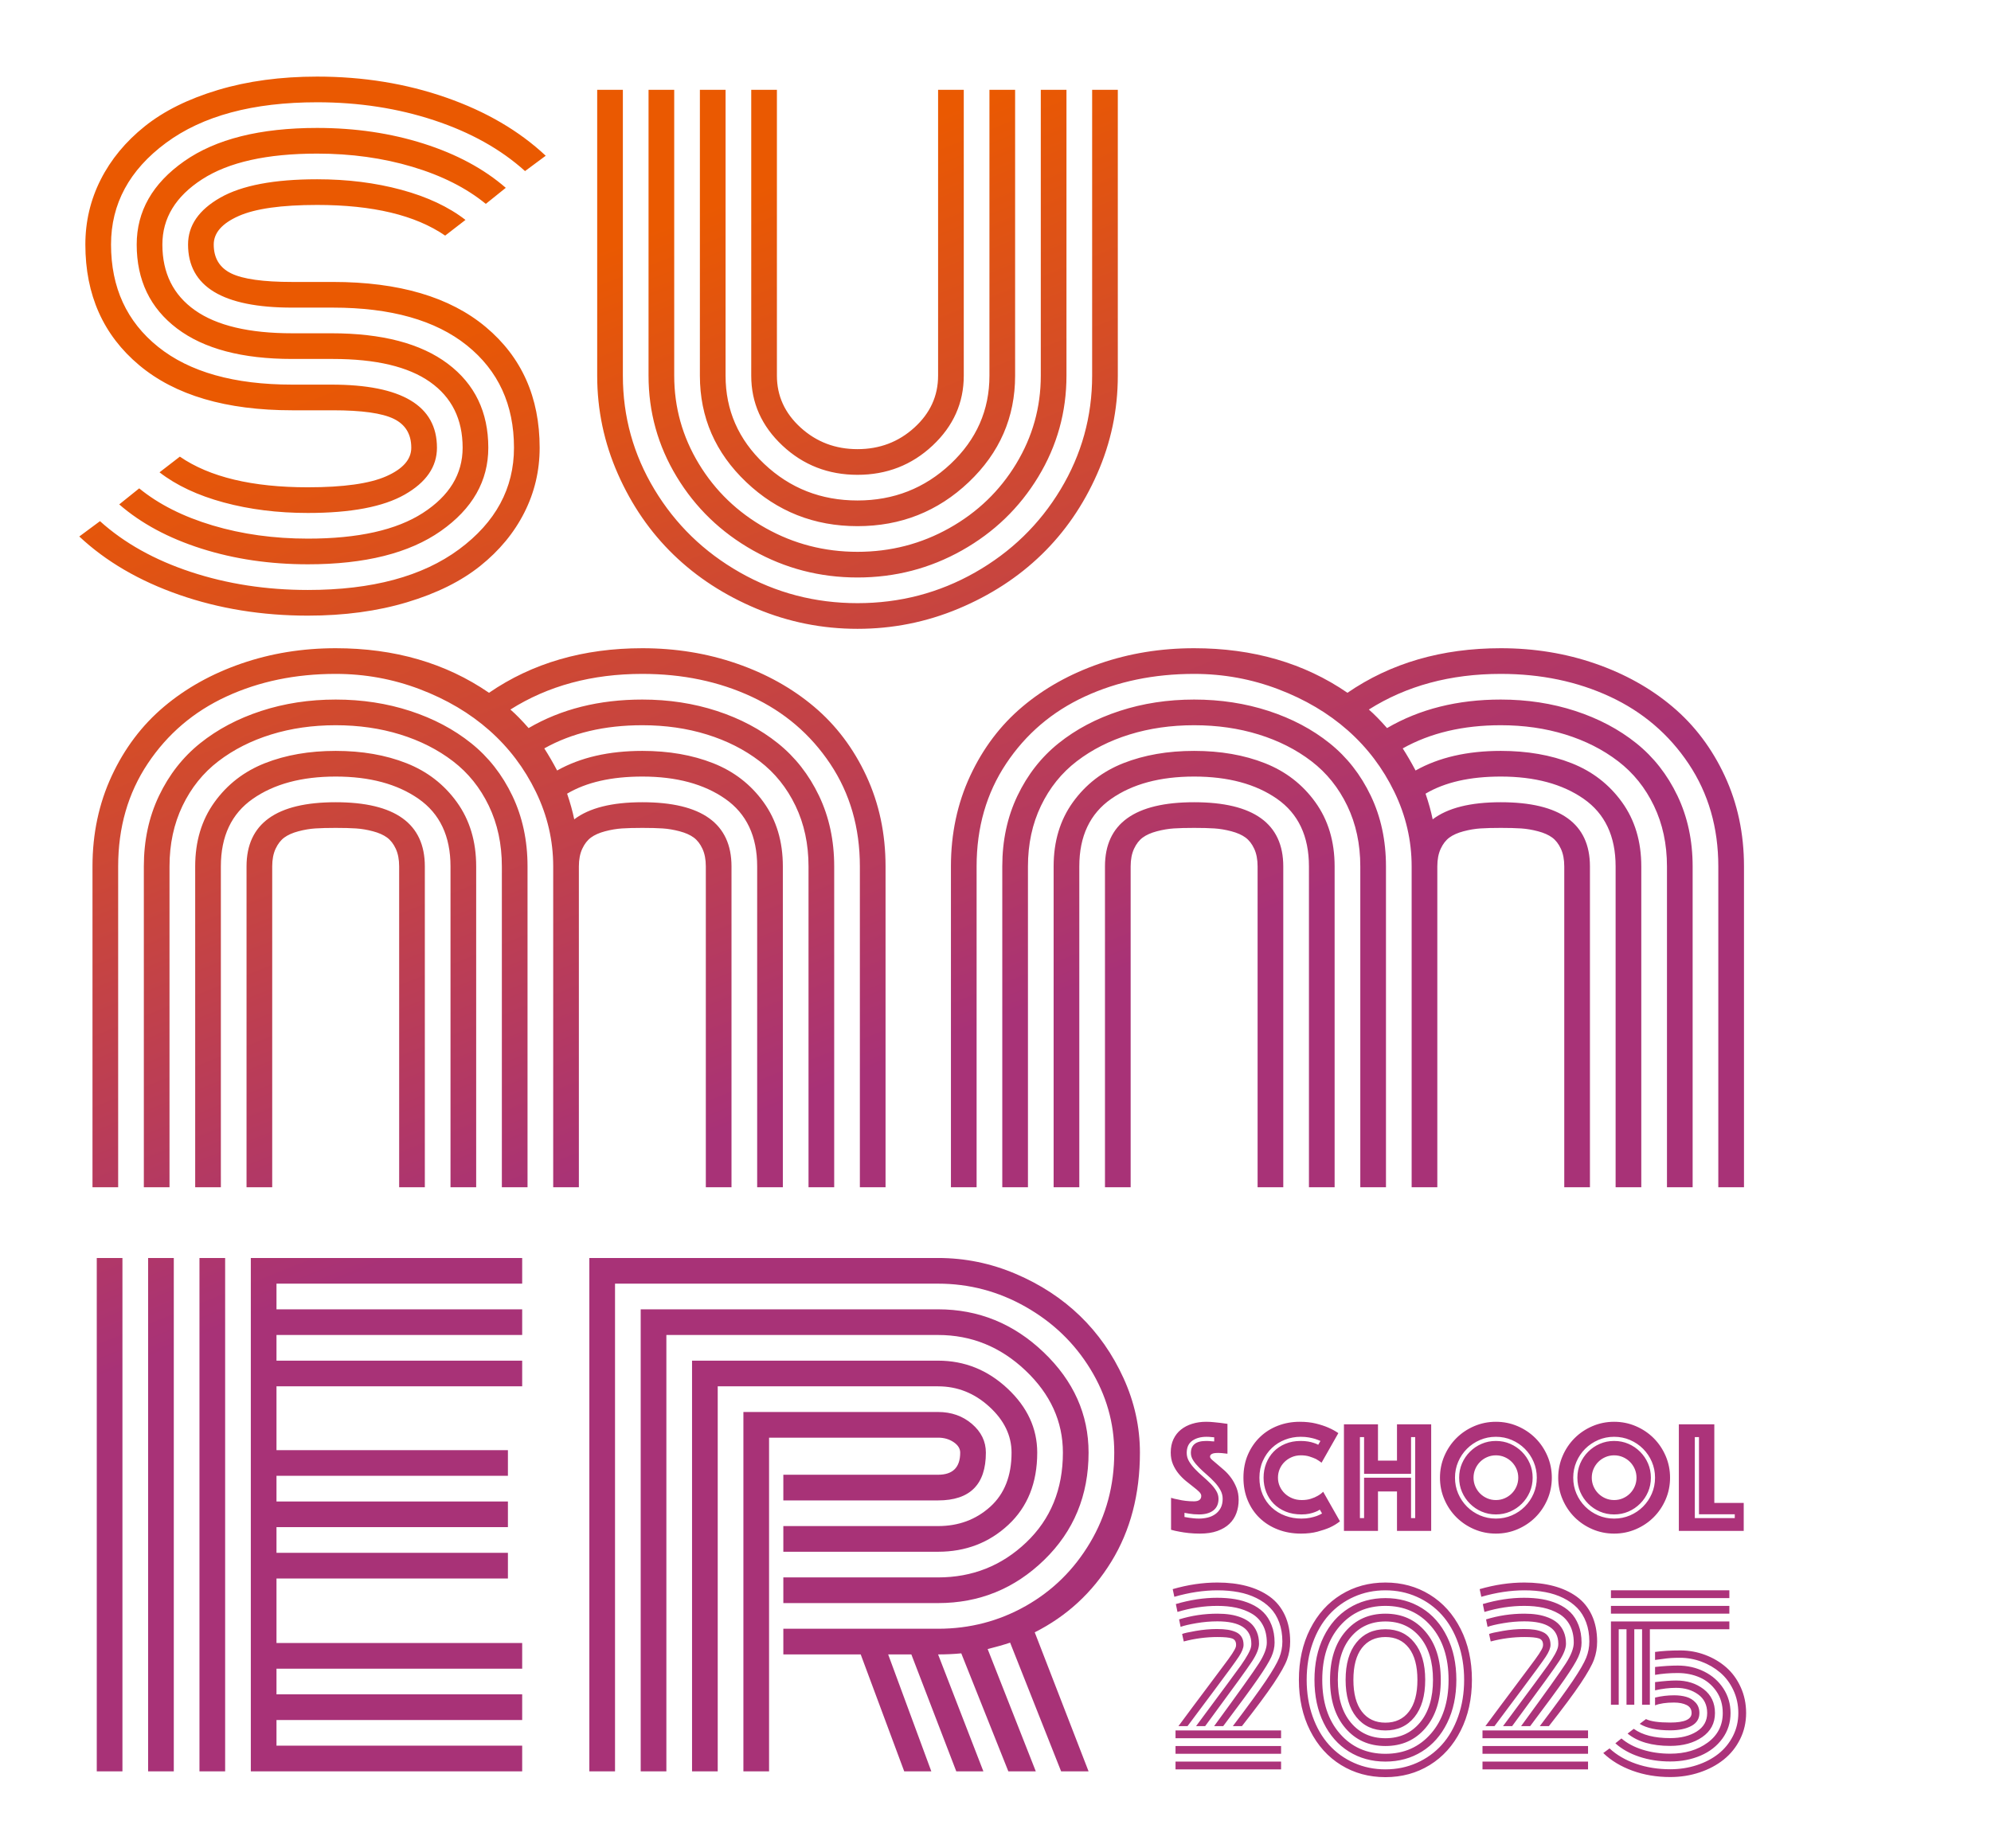 <svg xmlns="http://www.w3.org/2000/svg" width="404" height="375" viewBox="0 0 404 375"><defs><linearGradient id="a" x1="50.486%" x2="69.498%" y1="2.367%" y2="50%"><stop offset="0%" stop-color="#EA5901"/><stop offset="100%" stop-color="#A83277"/></linearGradient></defs><g fill="none" transform="translate(16.09 15.547)"><path fill="url(#a)" d="M51.446,57.307 L43.197,57.307 C33.067,57.307 25.277,55.244 19.826,51.12 C14.375,46.996 11.649,41.316 11.649,34.08 C11.649,27.327 14.857,21.695 21.273,17.185 C27.689,12.675 36.685,10.419 48.262,10.419 C55.98,10.419 63.18,11.481 69.861,13.603 C76.541,15.726 82.101,18.716 86.539,22.575 L82.487,25.831 C78.531,22.599 73.563,20.091 67.581,18.306 C61.6,16.521 55.16,15.629 48.262,15.629 C38.084,15.629 30.305,17.366 24.927,20.839 C19.548,24.312 16.859,28.726 16.859,34.08 C16.859,39.869 19.066,44.319 23.48,47.43 C27.894,50.541 34.466,52.097 43.197,52.097 L51.156,52.097 C61.431,52.097 69.306,54.159 74.781,58.283 C80.256,62.408 82.993,68.088 82.993,75.323 C82.993,82.077 79.785,87.709 73.37,92.219 C66.954,96.729 57.958,98.984 46.381,98.984 C38.663,98.984 31.463,97.923 24.782,95.8 C18.101,93.678 12.542,90.687 8.104,86.828 L12.156,83.572 C16.111,86.804 21.08,89.312 27.061,91.097 C33.043,92.882 39.483,93.774 46.381,93.774 C56.559,93.774 64.337,92.038 69.716,88.565 C75.094,85.092 77.784,80.678 77.784,75.323 C77.784,69.535 75.577,65.085 71.163,61.974 C66.749,58.862 60.177,57.307 51.446,57.307 Z M51.446,67.726 L43.197,67.726 C29.787,67.726 19.44,64.675 12.156,58.573 C4.872,52.471 1.23,44.307 1.23,34.08 C1.23,29.401 2.267,25.011 4.341,20.911 C6.416,16.811 9.394,13.205 13.277,10.094 C17.161,6.982 22.117,4.522 28.147,2.713 C34.177,0.904 40.882,0 48.262,0 C57.572,0 66.279,1.411 74.383,4.233 C82.487,7.055 89.24,10.998 94.643,16.063 L90.446,19.175 C85.526,14.737 79.375,11.3 71.995,8.864 C64.615,6.428 56.704,5.21 48.262,5.21 C35.238,5.21 25.011,7.959 17.583,13.458 C10.154,18.957 6.44,25.831 6.44,34.08 C6.44,42.811 9.623,49.733 15.991,54.846 C22.358,59.96 31.427,62.516 43.197,62.516 L51.156,62.516 C65.435,62.516 72.574,66.785 72.574,75.323 C72.574,79.183 70.391,82.354 66.026,84.838 C61.66,87.323 55.112,88.565 46.381,88.565 C40.255,88.565 34.562,87.853 29.305,86.43 C24.047,85.007 19.705,82.969 16.28,80.316 L20.405,77.132 C26.434,81.281 35.093,83.355 46.381,83.355 C53.616,83.355 58.923,82.607 62.299,81.112 C65.676,79.617 67.364,77.687 67.364,75.323 C67.364,72.574 66.182,70.62 63.819,69.463 C61.455,68.305 57.331,67.726 51.446,67.726 Z M51.446,46.887 L43.197,46.887 C29.112,46.887 22.069,42.618 22.069,34.08 C22.069,30.221 24.252,27.049 28.617,24.565 C32.983,22.081 39.531,20.839 48.262,20.839 C54.388,20.839 60.08,21.55 65.338,22.973 C70.596,24.396 74.938,26.434 78.362,29.087 L74.238,32.271 C68.208,28.123 59.55,26.048 48.262,26.048 C41.026,26.048 35.72,26.796 32.344,28.292 C28.967,29.787 27.279,31.716 27.279,34.08 C27.279,36.83 28.46,38.783 30.824,39.941 C33.188,41.099 37.312,41.678 43.197,41.678 L51.446,41.678 C64.856,41.678 75.203,44.729 82.487,50.831 C89.771,56.933 93.413,65.097 93.413,75.323 C93.413,80.003 92.376,84.392 90.301,88.492 C88.227,92.593 85.248,96.198 81.365,99.31 C77.482,102.421 72.526,104.881 66.496,106.69 C60.466,108.499 53.761,109.404 46.381,109.404 C37.071,109.404 28.364,107.993 20.26,105.171 C12.156,102.349 5.403,98.405 0,93.34 L4.197,90.229 C9.117,94.667 15.267,98.104 22.648,100.54 C30.028,102.976 37.939,104.194 46.381,104.194 C59.405,104.194 69.631,101.444 77.06,95.945 C84.489,90.446 88.203,83.572 88.203,75.323 C88.203,66.592 85.019,59.67 78.652,54.557 C72.284,49.444 63.216,46.887 51.446,46.887 Z M174.261,60.707 L174.261,2.677 L179.471,2.677 L179.471,60.707 C179.471,66.207 177.361,70.934 173.14,74.889 C168.919,78.845 163.842,80.823 157.909,80.823 C151.975,80.823 146.898,78.845 142.678,74.889 C138.457,70.934 136.346,66.207 136.346,60.707 L136.346,2.677 L141.556,2.677 L141.556,60.707 C141.556,64.808 143.16,68.317 146.368,71.235 C149.576,74.154 153.423,75.613 157.909,75.613 C162.395,75.613 166.242,74.154 169.45,71.235 C172.657,68.317 174.261,64.808 174.261,60.707 Z M184.681,60.707 L184.681,2.677 L189.89,2.677 L189.89,60.707 C189.89,69.149 186.755,76.349 180.484,82.306 C174.213,88.263 166.688,91.242 157.909,91.242 C149.129,91.242 141.604,88.263 135.333,82.306 C129.062,76.349 125.927,69.149 125.927,60.707 L125.927,2.677 L131.137,2.677 L131.137,60.707 C131.137,67.702 133.754,73.671 138.987,78.616 C144.221,83.56 150.528,86.032 157.909,86.032 C165.241,86.032 171.536,83.56 176.794,78.616 C182.052,73.671 184.681,67.702 184.681,60.707 Z M195.1,60.707 L195.1,2.677 L200.31,2.677 L200.31,60.707 C200.31,68.088 198.404,74.926 194.594,81.221 C190.783,87.516 185.621,92.496 179.109,96.162 C172.597,99.828 165.53,101.661 157.909,101.661 C150.287,101.661 143.22,99.828 136.708,96.162 C130.196,92.496 125.035,87.516 121.224,81.221 C117.413,74.926 115.508,68.088 115.508,60.707 L115.508,2.677 L120.717,2.677 L120.717,60.707 C120.717,67.123 122.381,73.08 125.71,78.58 C129.038,84.079 133.561,88.432 139.277,91.64 C144.993,94.848 151.204,96.452 157.909,96.452 C164.614,96.452 170.824,94.848 176.541,91.64 C182.257,88.432 186.779,84.079 190.107,78.58 C193.436,73.08 195.1,67.123 195.1,60.707 Z M205.52,60.707 L205.52,2.677 L210.729,2.677 L210.729,60.707 C210.729,67.654 209.33,74.298 206.532,80.642 C203.735,86.985 199.972,92.448 195.245,97.031 C190.518,101.613 184.898,105.267 178.386,107.993 C171.874,110.718 165.048,112.081 157.909,112.081 C150.769,112.081 143.944,110.718 137.432,107.993 C130.92,105.267 125.3,101.613 120.573,97.031 C115.845,92.448 112.083,86.985 109.285,80.642 C106.487,74.298 105.088,67.654 105.088,60.707 L105.088,2.677 L110.298,2.677 L110.298,60.707 C110.298,69.004 112.432,76.698 116.701,83.789 C120.971,90.88 126.759,96.5 134.067,100.648 C141.375,104.797 149.322,106.871 157.909,106.871 C166.495,106.871 174.442,104.797 181.75,100.648 C189.058,96.5 194.847,90.88 199.116,83.789 C203.385,76.698 205.52,69.004 205.52,60.707 Z M70.114,160.299 L70.114,225.421 L64.904,225.421 L64.904,160.299 C64.904,158.9 64.675,157.707 64.217,156.718 C63.758,155.729 63.168,154.969 62.444,154.438 C61.72,153.908 60.768,153.486 59.586,153.172 C58.404,152.859 57.258,152.666 56.149,152.593 C55.039,152.521 53.665,152.485 52.025,152.485 C50.384,152.485 49.01,152.521 47.9,152.593 C46.791,152.666 45.645,152.859 44.463,153.172 C43.281,153.486 42.329,153.908 41.605,154.438 C40.882,154.969 40.291,155.729 39.832,156.718 C39.374,157.707 39.145,158.9 39.145,160.299 L39.145,225.421 L33.935,225.421 L33.935,160.299 C33.935,151.617 39.965,147.275 52.025,147.275 C64.084,147.275 70.114,151.617 70.114,160.299 Z M80.533,160.299 L80.533,225.421 L75.323,225.421 L75.323,160.299 C75.323,154.173 73.165,149.603 68.848,146.588 C64.53,143.573 58.923,142.065 52.025,142.065 C45.127,142.065 39.519,143.573 35.202,146.588 C30.884,149.603 28.726,154.173 28.726,160.299 L28.726,225.421 L23.516,225.421 L23.516,160.299 C23.516,155.234 24.818,150.893 27.423,147.275 C30.028,143.657 33.441,141.016 37.662,139.352 C41.883,137.688 46.67,136.856 52.025,136.856 C57.379,136.856 62.167,137.688 66.387,139.352 C70.608,141.016 74.021,143.657 76.626,147.275 C79.231,150.893 80.533,155.234 80.533,160.299 Z M90.953,160.299 L90.953,225.421 L85.743,225.421 L85.743,160.299 C85.743,155.765 84.863,151.665 83.102,147.999 C81.341,144.333 78.917,141.318 75.83,138.954 C72.743,136.59 69.173,134.782 65.121,133.527 C61.069,132.273 56.704,131.646 52.025,131.646 C47.345,131.646 42.98,132.273 38.928,133.527 C34.876,134.782 31.306,136.59 28.219,138.954 C25.132,141.318 22.708,144.333 20.947,147.999 C19.187,151.665 18.306,155.765 18.306,160.299 L18.306,225.421 L13.097,225.421 L13.097,160.299 C13.097,155.041 14.122,150.266 16.172,145.973 C18.222,141.68 21.008,138.122 24.529,135.3 C28.05,132.478 32.175,130.295 36.902,128.752 C41.629,127.208 46.67,126.436 52.025,126.436 C57.379,126.436 62.42,127.208 67.147,128.752 C71.874,130.295 75.999,132.478 79.52,135.3 C83.042,138.122 85.827,141.68 87.877,145.973 C89.928,150.266 90.953,155.041 90.953,160.299 Z M101.372,225.421 L96.162,225.421 L96.162,160.299 C96.162,155.041 94.992,150.001 92.653,145.177 C90.313,140.353 87.166,136.192 83.21,132.695 C79.255,129.198 74.552,126.412 69.101,124.338 C63.65,122.264 57.958,121.227 52.025,121.227 C43.872,121.227 36.48,122.758 29.847,125.821 C23.214,128.884 17.896,133.419 13.893,139.424 C9.889,145.43 7.887,152.388 7.887,160.299 L7.887,225.421 L2.677,225.421 L2.677,160.299 C2.677,153.643 3.98,147.516 6.584,141.921 C9.189,136.325 12.723,131.646 17.185,127.883 C21.647,124.121 26.881,121.203 32.886,119.128 C38.892,117.054 45.271,116.017 52.025,116.017 C63.988,116.017 74.359,119.032 83.138,125.062 C91.917,119.032 102.288,116.017 114.251,116.017 C121.005,116.017 127.384,117.054 133.39,119.128 C139.395,121.203 144.629,124.121 149.091,127.883 C153.553,131.646 157.087,136.325 159.692,141.921 C162.296,147.516 163.599,153.643 163.599,160.299 L163.599,225.421 L158.389,225.421 L158.389,160.299 C158.389,152.437 156.387,145.502 152.384,139.497 C148.38,133.491 143.062,128.945 136.429,125.858 C129.796,122.77 122.404,121.227 114.251,121.227 C104.025,121.227 95.101,123.639 87.479,128.462 C88.589,129.427 89.819,130.681 91.17,132.225 C97.778,128.366 105.472,126.436 114.251,126.436 C119.606,126.436 124.647,127.208 129.374,128.752 C134.101,130.295 138.226,132.478 141.747,135.3 C145.268,138.122 148.054,141.68 150.104,145.973 C152.154,150.266 153.179,155.041 153.179,160.299 L153.179,225.421 L147.97,225.421 L147.97,160.299 C147.97,155.765 147.089,151.665 145.329,147.999 C143.568,144.333 141.144,141.318 138.057,138.954 C134.97,136.59 131.4,134.782 127.348,133.527 C123.296,132.273 118.931,131.646 114.251,131.646 C106.582,131.646 99.949,133.214 94.353,136.349 C95.222,137.7 96.09,139.195 96.958,140.835 C101.685,138.182 107.45,136.856 114.251,136.856 C119.606,136.856 124.393,137.688 128.614,139.352 C132.835,141.016 136.248,143.657 138.853,147.275 C141.458,150.893 142.76,155.234 142.76,160.299 L142.76,225.421 L137.55,225.421 L137.55,160.299 C137.55,154.173 135.392,149.603 131.074,146.588 C126.757,143.573 121.149,142.065 114.251,142.065 C107.981,142.065 102.891,143.223 98.984,145.539 C99.611,147.372 100.094,149.108 100.431,150.748 C103.47,148.433 108.077,147.275 114.251,147.275 C126.311,147.275 132.341,151.617 132.341,160.299 L132.341,225.421 L127.131,225.421 L127.131,160.299 C127.131,158.9 126.902,157.707 126.444,156.718 C125.985,155.729 125.394,154.969 124.671,154.438 C123.947,153.908 122.995,153.486 121.813,153.172 C120.631,152.859 119.485,152.666 118.376,152.593 C117.266,152.521 115.892,152.485 114.251,152.485 C112.611,152.485 111.237,152.521 110.127,152.593 C109.018,152.666 107.872,152.859 106.69,153.172 C105.508,153.486 104.556,153.908 103.832,154.438 C103.109,154.969 102.518,155.729 102.059,156.718 C101.601,157.707 101.372,158.9 101.372,160.299 L101.372,225.421 Z M244.303,160.299 L244.303,225.421 L239.093,225.421 L239.093,160.299 C239.093,158.9 238.864,157.707 238.406,156.718 C237.947,155.729 237.357,154.969 236.633,154.438 C235.909,153.908 234.957,153.486 233.775,153.172 C232.593,152.859 231.447,152.666 230.338,152.593 C229.228,152.521 227.854,152.485 226.214,152.485 C224.573,152.485 223.199,152.521 222.089,152.593 C220.98,152.666 219.834,152.859 218.652,153.172 C217.47,153.486 216.518,153.908 215.794,154.438 C215.071,154.969 214.48,155.729 214.021,156.718 C213.563,157.707 213.334,158.9 213.334,160.299 L213.334,225.421 L208.124,225.421 L208.124,160.299 C208.124,151.617 214.154,147.275 226.214,147.275 C238.273,147.275 244.303,151.617 244.303,160.299 Z M254.722,160.299 L254.722,225.421 L249.512,225.421 L249.512,160.299 C249.512,154.173 247.354,149.603 243.037,146.588 C238.719,143.573 233.112,142.065 226.214,142.065 C219.316,142.065 213.708,143.573 209.391,146.588 C205.073,149.603 202.915,154.173 202.915,160.299 L202.915,225.421 L197.705,225.421 L197.705,160.299 C197.705,155.234 199.007,150.893 201.612,147.275 C204.217,143.657 207.63,141.016 211.851,139.352 C216.072,137.688 220.859,136.856 226.214,136.856 C231.568,136.856 236.356,137.688 240.576,139.352 C244.797,141.016 248.21,143.657 250.815,147.275 C253.42,150.893 254.722,155.234 254.722,160.299 Z M265.142,160.299 L265.142,225.421 L259.932,225.421 L259.932,160.299 C259.932,155.765 259.052,151.665 257.291,147.999 C255.53,144.333 253.106,141.318 250.019,138.954 C246.932,136.59 243.362,134.782 239.31,133.527 C235.258,132.273 230.893,131.646 226.214,131.646 C221.534,131.646 217.169,132.273 213.117,133.527 C209.065,134.782 205.495,136.59 202.408,138.954 C199.321,141.318 196.897,144.333 195.136,147.999 C193.376,151.665 192.495,155.765 192.495,160.299 L192.495,225.421 L187.286,225.421 L187.286,160.299 C187.286,155.041 188.311,150.266 190.361,145.973 C192.411,141.68 195.197,138.122 198.718,135.3 C202.239,132.478 206.364,130.295 211.091,128.752 C215.818,127.208 220.859,126.436 226.214,126.436 C231.568,126.436 236.609,127.208 241.336,128.752 C246.063,130.295 250.188,132.478 253.709,135.3 C257.231,138.122 260.016,141.68 262.066,145.973 C264.116,150.266 265.142,155.041 265.142,160.299 Z M275.561,225.421 L270.351,225.421 L270.351,160.299 C270.351,155.041 269.181,150.001 266.842,145.177 C264.502,140.353 261.355,136.192 257.399,132.695 C253.444,129.198 248.741,126.412 243.29,124.338 C237.839,122.264 232.147,121.227 226.214,121.227 C218.061,121.227 210.669,122.758 204.036,125.821 C197.403,128.884 192.085,133.419 188.082,139.424 C184.078,145.43 182.076,152.388 182.076,160.299 L182.076,225.421 L176.866,225.421 L176.866,160.299 C176.866,153.643 178.169,147.516 180.773,141.921 C183.378,136.325 186.912,131.646 191.374,127.883 C195.836,124.121 201.07,121.203 207.075,119.128 C213.081,117.054 219.46,116.017 226.214,116.017 C238.177,116.017 248.548,119.032 257.327,125.062 C266.106,119.032 276.477,116.017 288.44,116.017 C295.194,116.017 301.573,117.054 307.579,119.128 C313.584,121.203 318.818,124.121 323.28,127.883 C327.742,131.646 331.276,136.325 333.881,141.921 C336.485,147.516 337.788,153.643 337.788,160.299 L337.788,225.421 L332.578,225.421 L332.578,160.299 C332.578,152.437 330.576,145.502 326.573,139.497 C322.569,133.491 317.251,128.945 310.618,125.858 C303.985,122.77 296.593,121.227 288.44,121.227 C278.214,121.227 269.29,123.639 261.668,128.462 C262.778,129.427 264.008,130.681 265.359,132.225 C271.967,128.366 279.661,126.436 288.44,126.436 C293.795,126.436 298.836,127.208 303.563,128.752 C308.29,130.295 312.415,132.478 315.936,135.3 C319.457,138.122 322.243,141.68 324.293,145.973 C326.343,150.266 327.368,155.041 327.368,160.299 L327.368,225.421 L322.159,225.421 L322.159,160.299 C322.159,155.765 321.278,151.665 319.518,147.999 C317.757,144.333 315.333,141.318 312.246,138.954 C309.159,136.59 305.589,134.782 301.537,133.527 C297.485,132.273 293.12,131.646 288.44,131.646 C280.771,131.646 274.138,133.214 268.542,136.349 C269.411,137.7 270.279,139.195 271.147,140.835 C275.874,138.182 281.639,136.856 288.44,136.856 C293.795,136.856 298.582,137.688 302.803,139.352 C307.024,141.016 310.437,143.657 313.042,147.275 C315.647,150.893 316.949,155.234 316.949,160.299 L316.949,225.421 L311.739,225.421 L311.739,160.299 C311.739,154.173 309.581,149.603 305.263,146.588 C300.946,143.573 295.338,142.065 288.44,142.065 C282.17,142.065 277.08,143.223 273.173,145.539 C273.8,147.372 274.283,149.108 274.62,150.748 C277.659,148.433 282.266,147.275 288.44,147.275 C300.5,147.275 306.53,151.617 306.53,160.299 L306.53,225.421 L301.32,225.421 L301.32,160.299 C301.32,158.9 301.091,157.707 300.633,156.718 C300.174,155.729 299.583,154.969 298.86,154.438 C298.136,153.908 297.184,153.486 296.002,153.172 C294.82,152.859 293.674,152.666 292.565,152.593 C291.455,152.521 290.081,152.485 288.44,152.485 C286.8,152.485 285.426,152.521 284.316,152.593 C283.207,152.666 282.061,152.859 280.879,153.172 C279.697,153.486 278.745,153.908 278.021,154.438 C277.297,154.969 276.707,155.729 276.248,156.718 C275.79,157.707 275.561,158.9 275.561,160.299 L275.561,225.421 Z M29.594,343.97 L24.384,343.97 L24.384,239.776 L29.594,239.776 L29.594,343.97 Z M19.175,343.97 L13.965,343.97 L13.965,239.776 L19.175,239.776 L19.175,343.97 Z M8.755,343.97 L3.545,343.97 L3.545,239.776 L8.755,239.776 L8.755,343.97 Z M40.013,317.922 L89.867,317.922 L89.867,323.131 L40.013,323.131 L40.013,328.341 L89.867,328.341 L89.867,333.551 L40.013,333.551 L40.013,338.76 L89.867,338.76 L89.867,343.97 L34.804,343.97 L34.804,239.776 L89.867,239.776 L89.867,244.986 L40.013,244.986 L40.013,250.196 L89.867,250.196 L89.867,255.405 L40.013,255.405 L40.013,260.615 L89.867,260.615 L89.867,265.825 L40.013,265.825 L40.013,278.776 L86.973,278.776 L86.973,283.986 L40.013,283.986 L40.013,289.196 L86.973,289.196 L86.973,294.406 L40.013,294.406 L40.013,299.615 L86.973,299.615 L86.973,304.825 L40.013,304.825 L40.013,317.922 Z M142.858,294.188 L174.261,294.188 C178.41,294.188 181.931,292.886 184.825,290.281 C187.72,287.676 189.167,284.01 189.167,279.283 C189.167,275.81 187.659,272.698 184.645,269.949 C181.63,267.199 178.169,265.825 174.261,265.825 L129.545,265.825 L129.545,343.97 L124.335,343.97 L124.335,260.615 L174.261,260.615 C179.616,260.615 184.307,262.496 188.335,266.259 C192.363,270.021 194.377,274.363 194.377,279.283 C194.377,285.409 192.423,290.293 188.516,293.935 C184.608,297.577 179.857,299.398 174.261,299.398 L142.858,299.398 L142.858,294.188 Z M142.858,304.608 L174.261,304.608 C181.208,304.608 187.165,302.244 192.133,297.517 C197.102,292.79 199.586,286.712 199.586,279.283 C199.586,272.964 197.054,267.404 191.989,262.605 C186.924,257.805 181.015,255.405 174.261,255.405 L119.125,255.405 L119.125,343.97 L113.916,343.97 L113.916,250.196 L174.261,250.196 C182.462,250.196 189.601,253.102 195.679,258.915 C201.757,264.727 204.796,271.517 204.796,279.283 C204.796,287.966 201.793,295.226 195.788,301.062 C189.782,306.899 182.606,309.818 174.261,309.818 L142.858,309.818 L142.858,304.608 Z M142.858,315.027 L174.261,315.027 C180.677,315.027 186.61,313.484 192.061,310.396 C197.512,307.309 201.865,303.016 205.122,297.517 C208.378,292.018 210.006,285.94 210.006,279.283 C210.006,273.253 208.39,267.597 205.158,262.315 C201.926,257.033 197.548,252.824 192.025,249.689 C186.502,246.554 180.581,244.986 174.261,244.986 L108.706,244.986 L108.706,343.97 L103.496,343.97 L103.496,239.776 L174.261,239.776 C179.712,239.776 184.958,240.849 189.999,242.996 C195.04,245.143 199.393,247.989 203.059,251.534 C206.725,255.08 209.668,259.288 211.887,264.16 C214.106,269.032 215.215,274.073 215.215,279.283 C215.215,287.725 213.286,295.093 209.427,301.388 C205.568,307.683 200.382,312.471 193.87,315.751 L204.796,343.97 L199.224,343.97 L188.877,317.849 C187.575,318.283 186.056,318.717 184.319,319.152 L194.087,343.97 L188.516,343.97 L178.965,320.02 C177.469,320.165 175.901,320.237 174.261,320.237 L183.451,343.97 L177.952,343.97 L168.835,320.237 L164.131,320.237 L172.887,343.97 L167.387,343.97 L158.56,320.237 L142.858,320.237 L142.858,315.027 Z M139.964,343.97 L134.755,343.97 L134.755,271.034 L174.261,271.034 C176.963,271.034 179.254,271.842 181.135,273.458 C183.017,275.074 183.957,277.016 183.957,279.283 C183.957,285.747 180.725,288.979 174.261,288.979 L142.858,288.979 L142.858,283.769 L174.261,283.769 C177.252,283.769 178.747,282.274 178.747,279.283 C178.747,278.463 178.301,277.751 177.409,277.148 C176.516,276.545 175.467,276.244 174.261,276.244 L139.964,276.244 L139.964,343.97 Z"/><path fill="#AC337A" d="M224.257,292.344 C224.559,292.409 224.884,292.463 225.229,292.506 C225.532,292.549 225.851,292.587 226.186,292.62 C226.521,292.652 226.861,292.668 227.207,292.668 C227.812,292.668 228.401,292.598 228.974,292.458 C229.547,292.317 230.06,292.085 230.514,291.76 C230.968,291.436 231.33,291.02 231.6,290.512 C231.871,290.004 232.006,289.383 232.006,288.648 C232.006,288.021 231.849,287.427 231.535,286.865 C231.222,286.303 230.822,285.762 230.336,285.244 C229.85,284.725 229.331,284.228 228.78,283.752 C228.228,283.277 227.71,282.796 227.223,282.31 C226.737,281.823 226.337,281.337 226.024,280.851 C225.71,280.364 225.554,279.862 225.554,279.343 C225.554,278.565 225.802,277.965 226.299,277.544 C226.797,277.122 227.596,276.911 228.699,276.911 C228.872,276.911 229.05,276.917 229.234,276.927 C229.417,276.938 229.596,276.955 229.769,276.976 C229.941,276.998 230.114,277.009 230.287,277.009 L230.287,276.166 C230.136,276.166 229.974,276.155 229.801,276.133 C229.65,276.112 229.482,276.095 229.298,276.085 C229.115,276.074 228.926,276.068 228.731,276.068 C227.564,276.068 226.602,276.333 225.845,276.863 C225.089,277.392 224.711,278.219 224.711,279.343 C224.711,279.948 224.867,280.516 225.181,281.045 C225.494,281.575 225.894,282.093 226.38,282.601 C226.867,283.109 227.386,283.601 227.937,284.076 C228.488,284.552 229.007,285.033 229.493,285.519 C229.979,286.006 230.379,286.508 230.693,287.027 C231.006,287.546 231.163,288.086 231.163,288.648 C231.163,289.685 230.811,290.474 230.109,291.015 C229.406,291.555 228.439,291.825 227.207,291.825 C226.472,291.825 225.802,291.771 225.197,291.663 C224.873,291.62 224.559,291.566 224.257,291.501 L224.257,292.344 Z M221.533,288.453 C222.009,288.605 222.506,288.724 223.025,288.81 C223.457,288.918 223.949,289.005 224.5,289.069 C225.051,289.134 225.608,289.167 226.17,289.167 C227.164,289.167 227.661,288.799 227.661,288.064 C227.661,287.783 227.51,287.497 227.207,287.205 C226.905,286.913 226.521,286.589 226.056,286.233 C225.592,285.876 225.094,285.481 224.565,285.049 C224.035,284.617 223.538,284.12 223.073,283.558 C222.609,282.996 222.225,282.364 221.922,281.661 C221.62,280.959 221.469,280.153 221.469,279.246 C221.469,278.23 221.652,277.333 222.02,276.555 C222.387,275.777 222.895,275.128 223.544,274.609 C224.192,274.091 224.954,273.696 225.829,273.426 C226.705,273.156 227.639,273.021 228.634,273.021 C229.152,273.021 229.671,273.048 230.19,273.102 C230.709,273.156 231.173,273.204 231.584,273.248 C232.06,273.312 232.524,273.377 232.978,273.442 L232.978,279.505 C232.805,279.483 232.611,279.462 232.395,279.44 C232.222,279.419 232.027,279.397 231.811,279.375 C231.595,279.354 231.368,279.343 231.13,279.343 C231.001,279.343 230.838,279.348 230.644,279.359 C230.449,279.37 230.266,279.397 230.093,279.44 C229.92,279.483 229.769,279.559 229.639,279.667 C229.509,279.775 229.444,279.927 229.444,280.121 C229.444,280.294 229.59,280.51 229.882,280.769 C230.174,281.029 230.53,281.331 230.952,281.677 C231.373,282.023 231.838,282.423 232.346,282.877 C232.854,283.331 233.319,283.85 233.74,284.433 C234.162,285.017 234.518,285.676 234.81,286.411 C235.102,287.146 235.248,287.967 235.248,288.875 C235.248,289.826 235.096,290.718 234.794,291.55 C234.491,292.382 234.021,293.106 233.384,293.722 C232.746,294.338 231.93,294.824 230.936,295.181 C229.941,295.538 228.763,295.716 227.402,295.716 C226.58,295.716 225.818,295.678 225.116,295.602 C224.414,295.527 223.792,295.435 223.252,295.327 C222.625,295.219 222.052,295.089 221.533,294.938 L221.533,288.453 Z M240.306,284.368 C240.306,283.331 240.484,282.358 240.841,281.45 C241.197,280.543 241.7,279.754 242.348,279.084 C242.997,278.413 243.786,277.884 244.715,277.495 C245.644,277.106 246.682,276.911 247.827,276.911 C248.389,276.911 248.892,276.949 249.335,277.025 C249.778,277.1 250.151,277.192 250.454,277.3 C250.821,277.408 251.134,277.538 251.394,277.689 L251.848,276.911 C251.502,276.76 251.134,276.619 250.745,276.49 C250.378,276.382 249.956,276.284 249.481,276.198 C249.005,276.112 248.454,276.068 247.827,276.068 C246.725,276.068 245.671,276.263 244.666,276.652 C243.661,277.041 242.775,277.598 242.008,278.322 C241.24,279.046 240.624,279.921 240.16,280.948 C239.695,281.974 239.463,283.115 239.463,284.368 C239.463,285.644 239.684,286.789 240.127,287.805 C240.57,288.821 241.181,289.691 241.959,290.415 C242.737,291.139 243.645,291.696 244.683,292.085 C245.72,292.474 246.822,292.668 247.99,292.668 C248.638,292.668 249.222,292.614 249.74,292.506 C250.259,292.398 250.702,292.279 251.07,292.149 C251.48,291.998 251.848,291.825 252.172,291.631 L251.718,290.853 C251.437,291.047 251.113,291.209 250.745,291.339 C250.421,291.469 250.032,291.582 249.578,291.679 C249.124,291.777 248.595,291.825 247.99,291.825 C246.801,291.825 245.731,291.631 244.78,291.242 C243.829,290.853 243.024,290.323 242.364,289.653 C241.705,288.983 241.197,288.194 240.841,287.286 C240.484,286.378 240.306,285.406 240.306,284.368 Z M236.22,284.368 C236.22,282.639 236.523,281.077 237.128,279.683 C237.733,278.289 238.555,277.095 239.592,276.101 C240.63,275.106 241.84,274.345 243.224,273.815 C244.607,273.285 246.077,273.021 247.633,273.021 C248.865,273.021 249.962,273.14 250.924,273.377 C251.886,273.615 252.712,273.885 253.404,274.188 C254.204,274.534 254.895,274.912 255.479,275.323 L252.075,281.321 C251.729,281.061 251.351,280.813 250.94,280.575 C250.572,280.402 250.135,280.235 249.627,280.072 C249.119,279.91 248.541,279.829 247.892,279.829 C247.222,279.829 246.606,279.948 246.044,280.186 C245.482,280.424 244.991,280.748 244.569,281.159 C244.148,281.569 243.818,282.05 243.58,282.601 C243.342,283.152 243.224,283.741 243.224,284.368 C243.224,284.995 243.348,285.584 243.596,286.135 C243.845,286.686 244.185,287.167 244.618,287.578 C245.05,287.989 245.558,288.313 246.141,288.551 C246.725,288.788 247.363,288.907 248.054,288.907 C248.746,288.907 249.362,288.821 249.902,288.648 C250.443,288.475 250.897,288.281 251.264,288.064 C251.696,287.827 252.075,287.546 252.399,287.221 L255.803,293.219 C255.22,293.695 254.528,294.116 253.728,294.484 C253.036,294.786 252.204,295.067 251.232,295.327 C250.259,295.586 249.146,295.716 247.892,295.716 C246.206,295.716 244.65,295.44 243.224,294.889 C241.797,294.338 240.565,293.565 239.527,292.571 C238.49,291.577 237.679,290.383 237.096,288.988 C236.512,287.594 236.22,286.054 236.22,284.368 Z M256.614,273.539 L263.52,273.539 L263.52,280.899 L267.378,280.899 L267.378,273.539 L274.316,273.539 L274.316,295.165 L267.378,295.165 L267.378,287.157 L263.52,287.157 L263.52,295.165 L256.614,295.165 L256.614,273.539 Z M260.699,292.571 L260.699,284.368 L270.231,284.368 L270.231,292.571 L271.074,292.571 L271.074,276.133 L270.231,276.133 L270.231,283.59 L260.699,283.59 L260.699,276.133 L259.856,276.133 L259.856,292.571 L260.699,292.571 Z M276.099,284.368 C276.099,282.812 276.396,281.342 276.991,279.959 C277.585,278.576 278.396,277.371 279.422,276.344 C280.449,275.317 281.654,274.507 283.037,273.912 C284.421,273.318 285.891,273.021 287.447,273.021 C289.003,273.021 290.473,273.318 291.856,273.912 C293.239,274.507 294.444,275.317 295.471,276.344 C296.498,277.371 297.308,278.576 297.903,279.959 C298.497,281.342 298.794,282.812 298.794,284.368 C298.794,285.925 298.497,287.394 297.903,288.778 C297.308,290.161 296.498,291.366 295.471,292.393 C294.444,293.419 293.239,294.23 291.856,294.824 C290.473,295.419 289.003,295.716 287.447,295.716 C285.891,295.716 284.421,295.419 283.037,294.824 C281.654,294.23 280.449,293.419 279.422,292.393 C278.396,291.366 277.585,290.161 276.991,288.778 C276.396,287.394 276.099,285.925 276.099,284.368 Z M279.147,284.368 C279.147,285.514 279.363,286.589 279.795,287.594 C280.228,288.599 280.822,289.48 281.578,290.237 C282.335,290.993 283.216,291.588 284.221,292.02 C285.226,292.452 286.301,292.668 287.447,292.668 C288.592,292.668 289.668,292.452 290.673,292.02 C291.678,291.588 292.559,290.993 293.315,290.237 C294.072,289.48 294.666,288.599 295.098,287.594 C295.531,286.589 295.747,285.514 295.747,284.368 C295.747,283.223 295.531,282.147 295.098,281.142 C294.666,280.137 294.072,279.256 293.315,278.5 C292.559,277.743 291.678,277.149 290.673,276.717 C289.668,276.284 288.592,276.068 287.447,276.068 C286.301,276.068 285.226,276.284 284.221,276.717 C283.216,277.149 282.335,277.743 281.578,278.5 C280.822,279.256 280.228,280.137 279.795,281.142 C279.363,282.147 279.147,283.223 279.147,284.368 Z M282.908,284.368 C282.908,284.995 283.027,285.584 283.264,286.135 C283.502,286.686 283.826,287.167 284.237,287.578 C284.648,287.989 285.129,288.313 285.68,288.551 C286.231,288.788 286.82,288.907 287.447,288.907 C288.074,288.907 288.663,288.788 289.214,288.551 C289.765,288.313 290.246,287.989 290.656,287.578 C291.067,287.167 291.391,286.686 291.629,286.135 C291.867,285.584 291.986,284.995 291.986,284.368 C291.986,283.741 291.867,283.152 291.629,282.601 C291.391,282.05 291.067,281.569 290.656,281.159 C290.246,280.748 289.765,280.424 289.214,280.186 C288.663,279.948 288.074,279.829 287.447,279.829 C286.82,279.829 286.231,279.948 285.68,280.186 C285.129,280.424 284.648,280.748 284.237,281.159 C283.826,281.569 283.502,282.05 283.264,282.601 C283.027,283.152 282.908,283.741 282.908,284.368 Z M287.447,291.825 C286.409,291.825 285.442,291.631 284.545,291.242 C283.648,290.853 282.859,290.318 282.178,289.637 C281.497,288.956 280.962,288.167 280.573,287.27 C280.184,286.373 279.99,285.406 279.99,284.368 C279.99,283.331 280.184,282.364 280.573,281.467 C280.962,280.57 281.497,279.781 282.178,279.1 C282.859,278.419 283.648,277.884 284.545,277.495 C285.442,277.106 286.409,276.911 287.447,276.911 C288.484,276.911 289.451,277.106 290.348,277.495 C291.245,277.884 292.034,278.419 292.715,279.1 C293.396,279.781 293.931,280.57 294.32,281.467 C294.709,282.364 294.904,283.331 294.904,284.368 C294.904,285.406 294.709,286.373 294.32,287.27 C293.931,288.167 293.396,288.956 292.715,289.637 C292.034,290.318 291.245,290.853 290.348,291.242 C289.451,291.631 288.484,291.825 287.447,291.825 Z M300.091,284.368 C300.091,282.812 300.388,281.342 300.983,279.959 C301.577,278.576 302.388,277.371 303.414,276.344 C304.441,275.317 305.646,274.507 307.029,273.912 C308.413,273.318 309.883,273.021 311.439,273.021 C312.995,273.021 314.465,273.318 315.848,273.912 C317.232,274.507 318.437,275.317 319.463,276.344 C320.49,277.371 321.3,278.576 321.895,279.959 C322.489,281.342 322.786,282.812 322.786,284.368 C322.786,285.925 322.489,287.394 321.895,288.778 C321.3,290.161 320.49,291.366 319.463,292.393 C318.437,293.419 317.232,294.23 315.848,294.824 C314.465,295.419 312.995,295.716 311.439,295.716 C309.883,295.716 308.413,295.419 307.029,294.824 C305.646,294.23 304.441,293.419 303.414,292.393 C302.388,291.366 301.577,290.161 300.983,288.778 C300.388,287.394 300.091,285.925 300.091,284.368 Z M303.139,284.368 C303.139,285.514 303.355,286.589 303.787,287.594 C304.22,288.599 304.814,289.48 305.57,290.237 C306.327,290.993 307.208,291.588 308.213,292.02 C309.218,292.452 310.293,292.668 311.439,292.668 C312.584,292.668 313.66,292.452 314.665,292.02 C315.67,291.588 316.551,290.993 317.307,290.237 C318.064,289.48 318.658,288.599 319.09,287.594 C319.523,286.589 319.739,285.514 319.739,284.368 C319.739,283.223 319.523,282.147 319.09,281.142 C318.658,280.137 318.064,279.256 317.307,278.5 C316.551,277.743 315.67,277.149 314.665,276.717 C313.66,276.284 312.584,276.068 311.439,276.068 C310.293,276.068 309.218,276.284 308.213,276.717 C307.208,277.149 306.327,277.743 305.57,278.5 C304.814,279.256 304.22,280.137 303.787,281.142 C303.355,282.147 303.139,283.223 303.139,284.368 Z M306.9,284.368 C306.9,284.995 307.019,285.584 307.256,286.135 C307.494,286.686 307.818,287.167 308.229,287.578 C308.64,287.989 309.121,288.313 309.672,288.551 C310.223,288.788 310.812,288.907 311.439,288.907 C312.066,288.907 312.655,288.788 313.206,288.551 C313.757,288.313 314.238,287.989 314.649,287.578 C315.059,287.167 315.383,286.686 315.621,286.135 C315.859,285.584 315.978,284.995 315.978,284.368 C315.978,283.741 315.859,283.152 315.621,282.601 C315.383,282.05 315.059,281.569 314.649,281.159 C314.238,280.748 313.757,280.424 313.206,280.186 C312.655,279.948 312.066,279.829 311.439,279.829 C310.812,279.829 310.223,279.948 309.672,280.186 C309.121,280.424 308.64,280.748 308.229,281.159 C307.818,281.569 307.494,282.05 307.256,282.601 C307.019,283.152 306.9,283.741 306.9,284.368 Z M311.439,291.825 C310.401,291.825 309.434,291.631 308.537,291.242 C307.64,290.853 306.851,290.318 306.17,289.637 C305.489,288.956 304.954,288.167 304.565,287.27 C304.176,286.373 303.982,285.406 303.982,284.368 C303.982,283.331 304.176,282.364 304.565,281.467 C304.954,280.57 305.489,279.781 306.17,279.1 C306.851,278.419 307.64,277.884 308.537,277.495 C309.434,277.106 310.401,276.911 311.439,276.911 C312.476,276.911 313.444,277.106 314.341,277.495 C315.238,277.884 316.026,278.419 316.707,279.1 C317.388,279.781 317.923,280.57 318.312,281.467 C318.701,282.364 318.896,283.331 318.896,284.368 C318.896,285.406 318.701,286.373 318.312,287.27 C317.923,288.167 317.388,288.956 316.707,289.637 C316.026,290.318 315.238,290.853 314.341,291.242 C313.444,291.631 312.476,291.825 311.439,291.825 Z M324.57,273.539 L331.767,273.539 L331.767,289.491 L337.733,289.491 L337.733,295.165 L324.57,295.165 L324.57,273.539 Z M335.917,292.571 L335.917,291.793 L328.655,291.793 L328.655,276.133 L327.812,276.133 L327.812,292.571 L335.917,292.571 Z"/><path fill="#AC337A" d="M.571 31.6.571 30.02 21.988 30.02 21.988 31.6.571 31.6ZM.571 34.76.571 33.18 21.988 33.18 21.988 34.76.571 34.76ZM.571 37.92.571 36.34 21.988 36.34 21.988 37.92.571 37.92ZM3.006 29.142 1.163 29.142C2.187 27.752 3.197 26.392 4.191 25.061 5.186 23.729 6.016 22.621 6.682 21.736 7.348 20.851 7.995 19.984 8.624 19.136 9.253 18.287 9.762 17.607 10.149 17.095 10.537 16.583 10.906 16.085 11.258 15.602 11.609 15.12 11.872 14.743 12.047 14.472 12.223 14.202 12.38 13.942 12.519 13.693 12.658 13.445 12.75 13.243 12.794 13.09 12.838 12.936 12.859 12.786 12.859 12.64 12.859 11.967 12.581 11.535 12.026 11.345 11.47 11.155 10.489 11.06 9.085 11.06 6.803 11.06 4.521 11.36 2.238 11.96L1.909 10.446C2.275 10.285 3.2 10.076 4.685 9.82 6.17 9.564 7.6 9.436 8.975 9.436 9.809 9.436 10.533 9.484 11.148 9.579 11.762 9.674 12.322 9.835 12.827 10.062 13.331 10.288 13.715 10.617 13.979 11.049 14.242 11.481 14.374 12.011 14.374 12.64 14.374 13.269 14.052 14.074 13.408 15.054 12.764 16.034 11.111 18.302 8.449 21.857 6.283 24.739 4.469 27.167 3.006 29.142ZM6.583 29.142 4.74 29.142C10.197 21.798 13.225 17.695 13.825 16.831 15.054 15.076 15.741 13.825 15.888 13.079 15.932 12.874 15.954 12.655 15.954 12.421 15.954 9.392 13.657 7.878 9.063 7.878 7.659 7.878 6.232 8.002 4.784 8.251 3.336 8.5 2.275 8.749 1.602 8.997L1.295 7.483C3.796 6.708 6.393 6.32 9.085 6.32 10.021 6.32 10.888 6.382 11.685 6.507 12.483 6.631 13.247 6.839 13.979 7.132 14.71 7.425 15.332 7.801 15.844 8.262 16.356 8.723 16.762 9.304 17.062 10.007 17.362 10.709 17.512 11.514 17.512 12.421 17.512 13.357 17.051 14.535 16.129 15.954 15.207 17.373 12.45 21.191 7.856 27.409 7.3 28.155 6.876 28.733 6.583 29.142ZM10.248 29.142 8.405 29.142C13.393 22.325 16.422 18.079 17.49 16.403 18.558 14.728 19.092 13.328 19.092 12.201 19.092 10.826 18.825 9.641 18.291 8.646 17.757 7.651 17.011 6.876 16.052 6.32 15.094 5.764 14.041 5.362 12.892 5.113 11.744 4.864 10.467 4.74 9.063 4.74 6.357 4.74 3.657 5.15.966 5.969L.636 4.367C3.518 3.518 6.305 3.094 8.997 3.094 10.314 3.094 11.535 3.189 12.662 3.379 13.788 3.57 14.853 3.888 15.855 4.334 16.857 4.78 17.706 5.347 18.4 6.035 19.095 6.722 19.648 7.589 20.057 8.635 20.467 9.681 20.672 10.87 20.672 12.201 20.672 13.152 20.449 14.121 20.002 15.109 19.556 16.096 18.634 17.599 17.237 19.618 15.84 21.637 13.51 24.812 10.248 29.142ZM14.044 29.142 12.201 29.142C15.288 25.061 17.523 21.992 18.905 19.937 20.288 17.881 21.191 16.323 21.615 15.262 22.04 14.202 22.252 13.108 22.252 11.982 22.252 10.548 22.036 9.25 21.604 8.087 21.173 6.923 20.566 5.943 19.783 5.146 19 4.349 18.06 3.679 16.963 3.138 15.866 2.597 14.663 2.202 13.353 1.953 12.044 1.704 10.628 1.58 9.107 1.58 6.298 1.58 3.372 2.019.329 2.897L0 1.339C3.087.446 6.108 0 9.063 0 11.258 0 13.243.238 15.021.713 16.798 1.189 18.349 1.902 19.673 2.853 20.997 3.804 22.021 5.055 22.745 6.605 23.47 8.156 23.832 9.948 23.832 11.982 23.832 13.269 23.623 14.483 23.206 15.624 22.789 16.766 21.882 18.382 20.485 20.474 19.088 22.566 16.941 25.456 14.044 29.142ZM27.885 30.064C26.363 27.05 25.603 23.612 25.603 19.75 25.603 15.888 26.363 12.45 27.885 9.436 29.406 6.422 31.498 4.096 34.161 2.458 36.823.819 39.823 0 43.158 0 46.494 0 49.493.819 52.155 2.458 54.818 4.096 56.91 6.422 58.431 9.436 59.953 12.45 60.714 15.888 60.714 19.75 60.714 23.612 59.953 27.05 58.431 30.064 56.91 33.078 54.818 35.404 52.155 37.042 49.493 38.681 46.494 39.5 43.158 39.5 39.823 39.5 36.823 38.681 34.161 37.042 31.498 35.404 29.406 33.078 27.885 30.064ZM49.039 12.201C50.502 14.001 51.234 16.517 51.234 19.75 51.234 22.983 50.506 25.503 49.05 27.31 47.594 29.117 45.63 30.02 43.158 30.02 40.686 30.02 38.722 29.117 37.266 27.31 35.81 25.503 35.083 22.983 35.083 19.75 35.083 16.517 35.81 13.997 37.266 12.19 38.722 10.383 40.686 9.48 43.158 9.48 45.63 9.48 47.591 10.387 49.039 12.201ZM51.278 9.963C53.355 12.391 54.394 15.654 54.394 19.75 54.394 23.846 53.359 27.109 51.288 29.537 49.218 31.966 46.508 33.18 43.158 33.18 39.808 33.18 37.098 31.966 35.028 29.537 32.958 27.109 31.923 23.846 31.923 19.75 31.923 15.654 32.958 12.391 35.028 9.963 37.098 7.534 39.808 6.32 43.158 6.32 46.508 6.32 49.215 7.534 51.278 9.963ZM55.688 11.038C56.932 13.554 57.554 16.458 57.554 19.75 57.554 23.042 56.936 25.949 55.699 28.473 54.463 30.997 52.755 32.939 50.575 34.299 48.395 35.66 45.923 36.34 43.158 36.34 40.393 36.34 37.921 35.66 35.741 34.299 33.561 32.939 31.853 30.997 30.617 28.473 29.381 25.949 28.763 23.042 28.763 19.75 28.763 16.458 29.381 13.551 30.617 11.027 31.853 8.503 33.561 6.561 35.741 5.201 37.921 3.84 40.393 3.16 43.158 3.16 45.923 3.16 48.395 3.84 50.575 5.201 52.755 6.561 54.459 8.507 55.688 11.038ZM38.374 13.298C37.233 14.791 36.663 16.941 36.663 19.75 36.663 22.559 37.237 24.709 38.385 26.202 39.534 27.694 41.125 28.44 43.158 28.44 45.192 28.44 46.783 27.694 47.931 26.202 49.079 24.709 49.654 22.559 49.654 19.75 49.654 16.941 49.079 14.791 47.931 13.298 46.783 11.806 45.192 11.06 43.158 11.06 41.125 11.06 39.53 11.806 38.374 13.298ZM36.136 11.082C34.38 13.189 33.503 16.078 33.503 19.75 33.503 23.422 34.384 26.315 36.147 28.429 37.91 30.543 40.247 31.6 43.158 31.6 46.069 31.6 48.406 30.543 50.169 28.429 51.932 26.315 52.814 23.422 52.814 19.75 52.814 16.078 51.932 13.185 50.169 11.071 48.406 8.957 46.069 7.9 43.158 7.9 40.247 7.9 37.906 8.961 36.136 11.082ZM33.898 8.844C31.528 11.579 30.343 15.215 30.343 19.75 30.343 24.285 31.531 27.921 33.908 30.656 36.286 33.392 39.369 34.76 43.158 34.76 46.947 34.76 50.03 33.392 52.408 30.656 54.785 27.921 55.974 24.285 55.974 19.75 55.974 15.215 54.785 11.579 52.408 8.844 50.03 6.108 46.947 4.74 43.158 4.74 39.369 4.74 36.282 6.108 33.898 8.844ZM28.389 12.333C27.585 14.6 27.183 17.073 27.183 19.75 27.183 22.427 27.585 24.903 28.389 27.178 29.194 29.453 30.302 31.373 31.714 32.939 33.126 34.504 34.816 35.726 36.783 36.603 38.751 37.481 40.876 37.92 43.158 37.92 45.44 37.92 47.565 37.481 49.533 36.603 51.501 35.726 53.19 34.504 54.602 32.939 56.014 31.373 57.122 29.453 57.927 27.178 58.731 24.903 59.134 22.427 59.134 19.75 59.134 17.073 58.731 14.597 57.927 12.322 57.122 10.047 56.014 8.127 54.602 6.561 53.19 4.996 51.501 3.774 49.533 2.897 47.565 2.019 45.44 1.58 43.158 1.58 40.876 1.58 38.751 2.019 36.783 2.897 34.816 3.774 33.126 4.996 31.714 6.561 30.302 8.127 29.194 10.051 28.389 12.333ZM62.858 31.6 62.858 30.02 84.275 30.02 84.275 31.6 62.858 31.6ZM62.858 34.76 62.858 33.18 84.275 33.18 84.275 34.76 62.858 34.76ZM62.858 37.92 62.858 36.34 84.275 36.34 84.275 37.92 62.858 37.92ZM65.293 29.142 63.45 29.142C64.474 27.752 65.484 26.392 66.478 25.061 67.473 23.729 68.303 22.621 68.969 21.736 69.635 20.851 70.282 19.984 70.911 19.136 71.54 18.287 72.049 17.607 72.436 17.095 72.824 16.583 73.193 16.085 73.544 15.602 73.896 15.12 74.159 14.743 74.334 14.472 74.51 14.202 74.667 13.942 74.806 13.693 74.945 13.445 75.037 13.243 75.081 13.09 75.124 12.936 75.146 12.786 75.146 12.64 75.146 11.967 74.868 11.535 74.313 11.345 73.757 11.155 72.776 11.06 71.372 11.06 69.09 11.06 66.808 11.36 64.525 11.96L64.196 10.446C64.562 10.285 65.487 10.076 66.972 9.82 68.457 9.564 69.887 9.436 71.262 9.436 72.096 9.436 72.82 9.484 73.435 9.579 74.049 9.674 74.609 9.835 75.113 10.062 75.618 10.288 76.002 10.617 76.266 11.049 76.529 11.481 76.661 12.011 76.661 12.64 76.661 13.269 76.339 14.074 75.695 15.054 75.051 16.034 73.398 18.302 70.736 21.857 68.57 24.739 66.756 27.167 65.293 29.142ZM68.87 29.142 67.027 29.142C72.484 21.798 75.512 17.695 76.112 16.831 77.341 15.076 78.028 13.825 78.175 13.079 78.219 12.874 78.241 12.655 78.241 12.421 78.241 9.392 75.944 7.878 71.35 7.878 69.946 7.878 68.519 8.002 67.071 8.251 65.623 8.5 64.562 8.749 63.889 8.997L63.582 7.483C66.083 6.708 68.68 6.32 71.372 6.32 72.308 6.32 73.175 6.382 73.972 6.507 74.77 6.631 75.534 6.839 76.266 7.132 76.997 7.425 77.619 7.801 78.131 8.262 78.643 8.723 79.049 9.304 79.349 10.007 79.649 10.709 79.799 11.514 79.799 12.421 79.799 13.357 79.338 14.535 78.416 15.954 77.494 17.373 74.737 21.191 70.143 27.409 69.587 28.155 69.163 28.733 68.87 29.142ZM72.535 29.142 70.692 29.142C75.68 22.325 78.709 18.079 79.777 16.403 80.845 14.728 81.379 13.328 81.379 12.201 81.379 10.826 81.112 9.641 80.578 8.646 80.044 7.651 79.298 6.876 78.339 6.32 77.381 5.764 76.328 5.362 75.179 5.113 74.031 4.864 72.754 4.74 71.35 4.74 68.644 4.74 65.944 5.15 63.253 5.969L62.923 4.367C65.805 3.518 68.592 3.094 71.284 3.094 72.601 3.094 73.822 3.189 74.949 3.379 76.075 3.57 77.14 3.888 78.142 4.334 79.144 4.78 79.992 5.347 80.687 6.035 81.382 6.722 81.935 7.589 82.344 8.635 82.754 9.681 82.959 10.87 82.959 12.201 82.959 13.152 82.736 14.121 82.289 15.109 81.843 16.096 80.921 17.599 79.524 19.618 78.127 21.637 75.797 24.812 72.535 29.142ZM76.331 29.142 74.488 29.142C77.575 25.061 79.81 21.992 81.192 19.937 82.575 17.881 83.478 16.323 83.902 15.262 84.326 14.202 84.539 13.108 84.539 11.982 84.539 10.548 84.323 9.25 83.891 8.087 83.46 6.923 82.853 5.943 82.07 5.146 81.287 4.349 80.347 3.679 79.25 3.138 78.153 2.597 76.949 2.202 75.64 1.953 74.331 1.704 72.915 1.58 71.394 1.58 68.585 1.58 65.659 2.019 62.616 2.897L62.287 1.339C65.374.446 68.395 0 71.35 0 73.544 0 75.53.238 77.308.713 79.085 1.189 80.636 1.902 81.96 2.853 83.284 3.804 84.308 5.055 85.032 6.605 85.757 8.156 86.119 9.948 86.119 11.982 86.119 13.269 85.91 14.483 85.493 15.624 85.076 16.766 84.169 18.382 82.772 20.474 81.375 22.566 79.228 25.456 76.331 29.142ZM112.95 7.9 112.95 9.48 96.821 9.48 96.821 24.797 95.241 24.797 95.241 9.48 93.661 9.48 93.661 24.797 92.081 24.797 92.081 9.48 90.501 9.48 90.501 24.797 88.921 24.797 88.921 7.9 112.95 7.9ZM112.95 4.74 112.95 6.32 88.921 6.32 88.921 4.74 112.95 4.74ZM112.95 1.58 112.95 3.16 88.921 3.16 88.921 1.58 112.95 1.58ZM100.946 28.418C103.843 28.418 105.291 27.774 105.291 26.487 105.291 25.741 104.955 25.2 104.282 24.863 103.609 24.527 102.753 24.358 101.714 24.358 100.105 24.358 98.825 24.549 97.874 24.929L97.874 23.349C99.147 23.042 100.434 22.888 101.736 22.888 102.673 22.888 103.51 22.998 104.249 23.217 104.988 23.437 105.61 23.824 106.114 24.38 106.619 24.936 106.871 25.638 106.871 26.487 106.871 27.657 106.319 28.535 105.215 29.12 104.11 29.705 102.687 29.998 100.946 29.998 98.24 29.998 96.177 29.559 94.758 28.681L96.031 27.716C96.982 28.184 98.62 28.418 100.946 28.418ZM100.946 31.578C103.112 31.578 104.904 31.132 106.323 30.239 107.742 29.347 108.451 28.096 108.451 26.487 108.451 24.848 107.837 23.587 106.608 22.702 105.379 21.816 103.887 21.374 102.131 21.374 100.785 21.374 99.366 21.542 97.874 21.879L97.874 20.211C99.674 19.991 101.1 19.882 102.153 19.882 104.348 19.882 106.209 20.471 107.738 21.648 109.267 22.826 110.031 24.439 110.031 26.487 110.031 28.55 109.168 30.177 107.442 31.37 105.716 32.562 103.55 33.158 100.946 33.158 97.23 33.158 94.348 32.324 92.3 30.656L93.551 29.691C95.292 30.949 97.757 31.578 100.946 31.578ZM100.946 34.738C103.975 34.738 106.509 33.988 108.55 32.489 110.591 30.989 111.611 28.989 111.611 26.487 111.611 24.79 111.176 23.312 110.306 22.054 109.435 20.796 108.32 19.867 106.959 19.267 105.599 18.667 104.099 18.367 102.461 18.367 100.837 18.367 99.308 18.492 97.874 18.741L97.874 17.139C99.571 16.948 101.115 16.853 102.504 16.853 104.45 16.853 106.239 17.263 107.87 18.082 109.501 18.901 110.796 20.05 111.754 21.527 112.712 23.005 113.191 24.658 113.191 26.487 113.191 28.433 112.639 30.163 111.535 31.677 110.43 33.191 108.952 34.343 107.102 35.133 105.251 35.923 103.199 36.318 100.946 36.318 98.693 36.318 96.601 35.996 94.67 35.352 92.739 34.709 91.123 33.802 89.821 32.631L91.049 31.644C92.22 32.639 93.665 33.403 95.383 33.937 97.102 34.471 98.957 34.738 100.946 34.738ZM100.946 37.898C102.834 37.898 104.622 37.624 106.312 37.075 108.002 36.527 109.468 35.762 110.712 34.782 111.955 33.802 112.943 32.595 113.674 31.161 114.406 29.727 114.771 28.169 114.771 26.487 114.771 24.819 114.435 23.268 113.762 21.835 113.089 20.401 112.197 19.212 111.085 18.269 109.973 17.325 108.711 16.59 107.299 16.063 105.888 15.537 104.436 15.273 102.943 15.273 102.183 15.273 101.546 15.292 101.034 15.328 100.522 15.365 99.944 15.431 99.301 15.526 98.657 15.621 98.181 15.683 97.874 15.712L97.874 14.088C99.308 13.884 101.027 13.781 103.031 13.781 104.772 13.781 106.447 14.085 108.056 14.692 109.666 15.299 111.085 16.14 112.314 17.215 113.543 18.291 114.523 19.633 115.254 21.242 115.986 22.851 116.351 24.6 116.351 26.487 116.351 28.389 115.945 30.155 115.133 31.787 114.322 33.418 113.221 34.793 111.831 35.912 110.441 37.031 108.806 37.905 106.926 38.534 105.046 39.164 103.053 39.478 100.946 39.478 98.211 39.478 95.661 39.05 93.299 38.194 90.936 37.338 88.957 36.142 87.363 34.606L88.636 33.663C90.084 35.009 91.88 36.051 94.023 36.79 96.166 37.529 98.474 37.898 100.946 37.898Z" transform="translate(221.869 305.647)"/></g></svg>